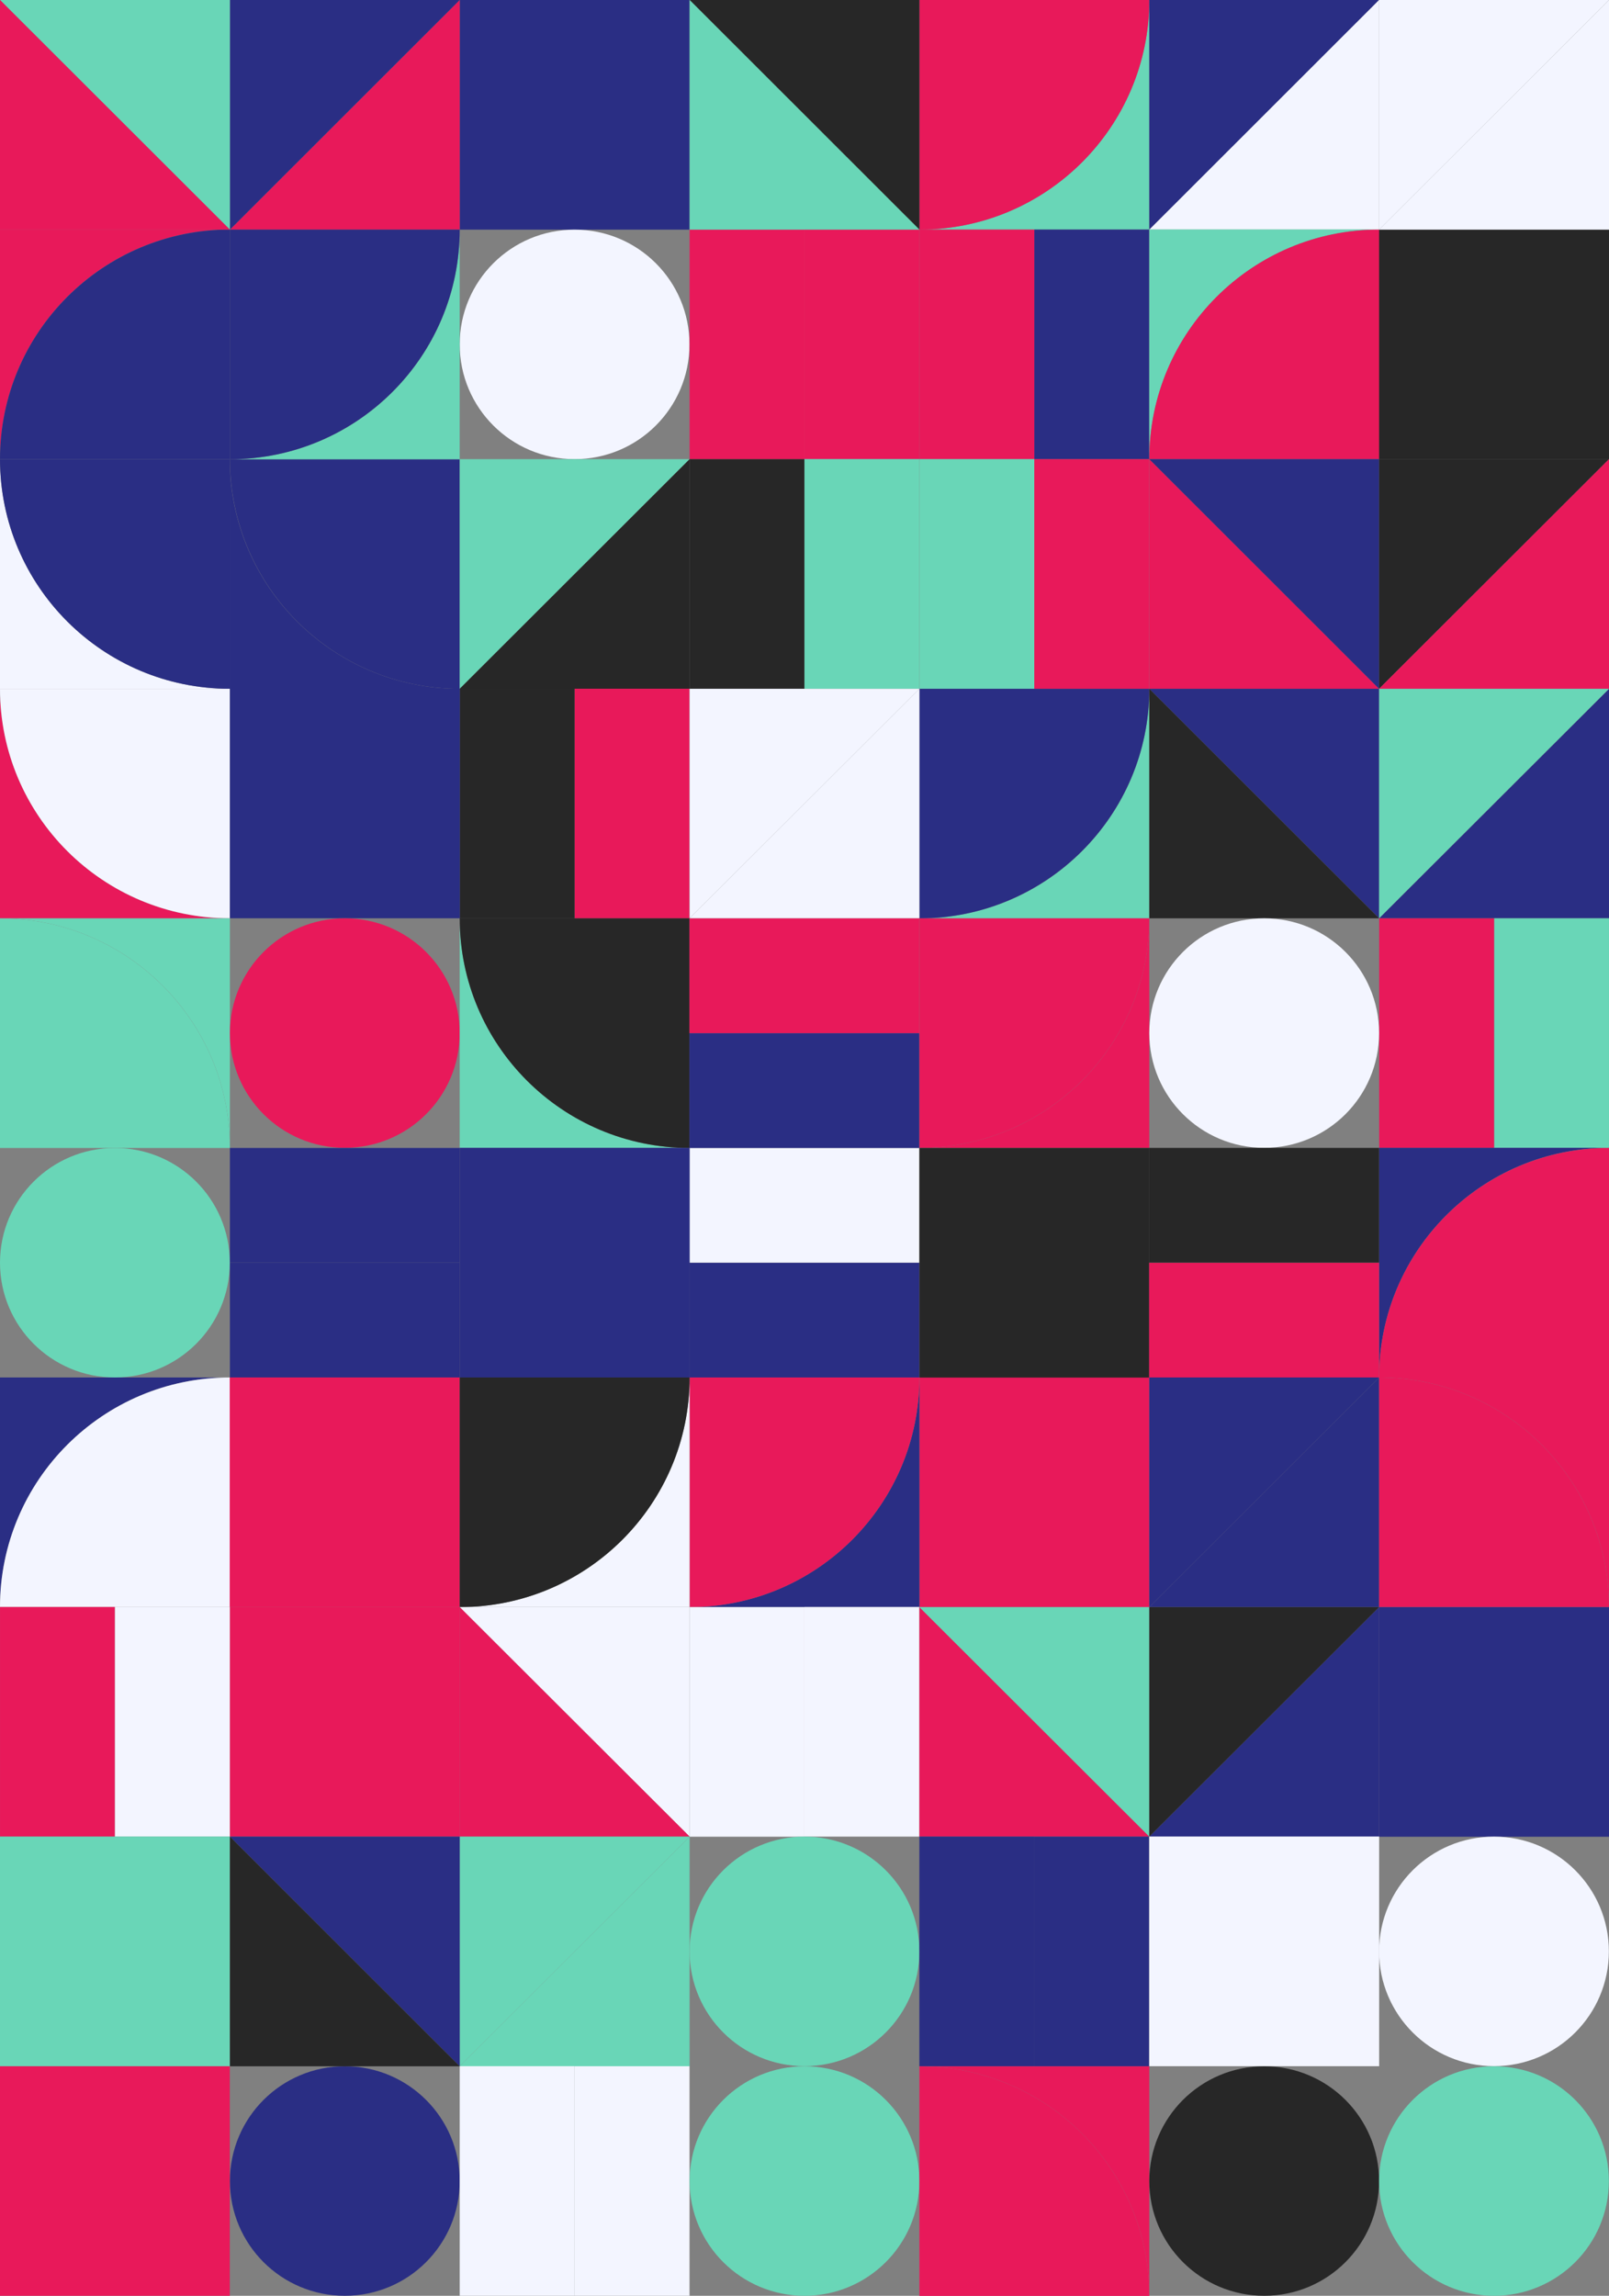 <svg width="600" height="856" viewBox="0 0 600 856" fill="none" xmlns="http://www.w3.org/2000/svg" xmlns:xlink="http://www.w3.org/1999/xlink">
	<rect x="0" y="0" width="600" height="856" fill="#808080" stroke="none"/>
	<desc>
			Created with Pixso.
	</desc>
	<defs>
		<clipPath id="clip1442_799">
			<rect id="Frame" width="600" height="856" fill="white" fill-opacity="0"/>
		</clipPath>
	</defs>
	<g clip-path="url(#clip1442_799)">
		<path id="Vector" d="M171.422 0L257.157 0L257.157 85.624L171.422 85.624L171.422 0Z" fill="#2A2E84" fill-opacity="1" fill-rule="evenodd"/>
		<path id="Vector" d="M428.578 0C428.578 47.271 390.224 85.624 342.843 85.624L428.578 85.624L428.578 0Z" fill="#69D6B7" fill-opacity="1" fill-rule="nonzero"/>
		<path id="Vector" d="M428.578 0L342.843 0L342.843 85.624C390.176 85.624 428.578 47.271 428.578 0Z" fill="#E8195A" fill-opacity="1" fill-rule="nonzero"/>
		<path id="Vector" d="M428.578 0L514.265 0L428.578 85.624L428.578 0Z" fill="#2A2E84" fill-opacity="1" fill-rule="nonzero"/>
		<path id="Vector" d="M514.265 0L514.265 85.624L428.578 85.624L514.265 0Z" fill="#F3F5FF" fill-opacity="1" fill-rule="nonzero"/>
		<path id="Vector" d="M0 171.2C0 123.929 38.354 85.576 85.735 85.576L0 85.576L0 171.2Z" fill="#E8195A" fill-opacity="1" fill-rule="nonzero"/>
		<path id="Vector" d="M0 171.2L85.735 171.2L85.735 85.576C38.354 85.624 0 123.929 0 171.2Z" fill="#2A2E84" fill-opacity="1" fill-rule="nonzero"/>
		<path id="Vector" d="M257.108 128.412C257.108 152.043 237.926 171.2 214.265 171.2C190.603 171.2 171.422 152.043 171.422 128.412C171.422 104.781 190.603 85.624 214.265 85.624C237.926 85.624 257.108 104.781 257.108 128.412Z" fill="#F3F5FF" fill-opacity="1" fill-rule="evenodd"/>
		<path id="Vector" d="M257.153 171.225L257.153 85.601L299.996 85.601L299.996 171.225L257.153 171.225Z" fill="#E8195A" fill-opacity="1" fill-rule="evenodd"/>
		<path id="Vector" d="M300.009 171.189L300.009 85.565L342.852 85.565L342.852 171.189L300.009 171.189Z" fill="#E8195A" fill-opacity="1" fill-rule="evenodd"/>
		<path id="Vector" d="M171.422 813.212C171.422 836.843 152.24 856 128.578 856C104.917 856 85.735 836.843 85.735 813.212C85.735 789.581 104.917 770.424 128.578 770.424C152.24 770.424 171.422 789.581 171.422 813.212Z" fill="#2A2E84" fill-opacity="1" fill-rule="evenodd"/>
		<path id="Vector" d="M428.545 85.589L428.545 171.214L385.702 171.214L385.702 85.589L428.545 85.589Z" fill="#2A2E84" fill-opacity="1" fill-rule="evenodd"/>
		<path id="Vector" d="M385.689 85.602L385.689 171.227L342.845 171.227L342.845 85.602L385.689 85.602Z" fill="#E8195A" fill-opacity="1" fill-rule="evenodd"/>
		<path id="Vector" d="M428.578 171.2C428.578 123.929 466.932 85.576 514.314 85.576L428.578 85.576L428.578 171.2Z" fill="#69D6B7" fill-opacity="1" fill-rule="nonzero"/>
		<path id="Vector" d="M428.578 171.2L514.314 171.2L514.314 85.624C466.932 85.624 428.578 123.929 428.578 171.2Z" fill="#E8195A" fill-opacity="1" fill-rule="nonzero"/>
		<path id="Vector" d="M514.265 85.624L600 85.624L600 171.249L514.265 171.249L514.265 85.624Z" fill="#272727" fill-opacity="1" fill-rule="evenodd"/>
		<path id="Vector" d="M428.578 256.824C428.578 304.096 390.224 342.449 342.843 342.449L428.578 342.449L428.578 256.824Z" fill="#69D6B7" fill-opacity="1" fill-rule="nonzero"/>
		<path id="Vector" d="M428.578 256.824L342.843 256.824L342.843 342.449C390.176 342.4 428.578 304.096 428.578 256.824Z" fill="#2A2E84" fill-opacity="1" fill-rule="nonzero"/>
		<path id="Vector" d="M342.829 513.604L257.094 513.604L257.094 470.816L342.829 470.816L342.829 513.604Z" fill="#2A2E84" fill-opacity="1" fill-rule="evenodd"/>
		<path id="Vector" d="M342.829 470.791L257.094 470.791L257.094 428.003L342.829 428.003L342.829 470.791Z" fill="#F3F5FF" fill-opacity="1" fill-rule="evenodd"/>
		<path id="Vector" d="M342.843 513.6L428.578 513.6L428.578 599.224L342.843 599.224L342.843 513.6Z" fill="#E8195A" fill-opacity="1" fill-rule="evenodd"/>
		<path id="Vector" d="M85.727 684.789L85.727 599.164L171.462 599.164L171.462 684.789L85.727 684.789Z" fill="#E8195A" fill-opacity="1" fill-rule="evenodd"/>
		<path id="Vector" d="M85.735 256.824C38.354 256.824 0 218.471 0 171.2L0 256.824L85.735 256.824Z" fill="#F3F5FF" fill-opacity="1" fill-rule="nonzero"/>
		<path id="Vector" d="M85.735 256.824L85.735 171.2L0 171.2C0 218.471 38.354 256.824 85.735 256.824Z" fill="#2A2E84" fill-opacity="1" fill-rule="nonzero"/>
		<path id="Vector" d="M171.422 256.824C124.089 256.824 85.686 218.52 85.686 171.2L85.686 256.824L171.422 256.824Z" fill="#2A2E84" fill-opacity="1" fill-rule="nonzero"/>
		<path id="Vector" d="M171.422 256.824L171.422 171.2L85.735 171.2C85.735 218.471 124.089 256.824 171.422 256.824Z" fill="#2A2E84" fill-opacity="1" fill-rule="nonzero"/>
		<path id="Vector" d="M171.422 171.2L257.157 171.2L171.422 256.824L171.422 171.2Z" fill="#69D6B7" fill-opacity="1" fill-rule="nonzero"/>
		<path id="Vector" d="M257.157 171.2L257.157 256.824L171.422 256.824L257.157 171.2Z" fill="#272727" fill-opacity="1" fill-rule="nonzero"/>
		<path id="Vector" d="M257.127 256.827L257.127 171.202L299.97 171.202L299.97 256.827L257.127 256.827Z" fill="#272727" fill-opacity="1" fill-rule="evenodd"/>
		<path id="Vector" d="M299.983 256.791L299.983 171.166L342.827 171.166L342.827 256.791L299.983 256.791Z" fill="#69D6B7" fill-opacity="1" fill-rule="evenodd"/>
		<path id="Vector" d="M342.84 256.804L342.84 171.179L385.683 171.179L385.683 256.804L342.84 256.804Z" fill="#69D6B7" fill-opacity="1" fill-rule="evenodd"/>
		<path id="Vector" d="M385.696 256.816L385.696 171.192L428.539 171.192L428.539 256.816L385.696 256.816Z" fill="#E8195A" fill-opacity="1" fill-rule="evenodd"/>
		<path id="Vector" d="M428.578 256.824L428.578 171.2L514.265 256.824L428.578 256.824Z" fill="#E8195A" fill-opacity="1" fill-rule="nonzero"/>
		<path id="Vector" d="M428.578 171.2L514.265 171.2L514.265 256.824L428.578 171.2Z" fill="#2A2E84" fill-opacity="1" fill-rule="nonzero"/>
		<path id="Vector" d="M514.265 171.2L600 171.2L514.265 256.824L514.265 171.2Z" fill="#272727" fill-opacity="1" fill-rule="nonzero"/>
		<path id="Vector" d="M600 171.2L600 256.824L514.265 256.824L600 171.2Z" fill="#E8195A" fill-opacity="1" fill-rule="nonzero"/>
		<path id="Vector" d="M257.123 256.795L257.123 342.419L214.28 342.419L214.28 256.795L257.123 256.795Z" fill="#E8195A" fill-opacity="1" fill-rule="evenodd"/>
		<path id="Vector" d="M214.267 256.808L214.267 342.432L171.424 342.432L171.424 256.808L214.267 256.808Z" fill="#272727" fill-opacity="1" fill-rule="evenodd"/>
		<path id="Vector" d="M342.843 342.4L257.157 342.4L342.843 256.824L342.843 342.4Z" fill="#F3F5FF" fill-opacity="1" fill-rule="nonzero"/>
		<path id="Vector" d="M257.157 342.4L257.157 256.824L342.843 256.824L257.157 342.4Z" fill="#F3F5FF" fill-opacity="1" fill-rule="nonzero"/>
		<path id="Vector" d="M85.735 342.4C38.354 342.4 0 304.096 0 256.824L0 342.449L85.735 342.449L85.735 342.4Z" fill="#E8195A" fill-opacity="1" fill-rule="nonzero"/>
		<path id="Vector" d="M85.735 342.4L85.735 256.824L0 256.824C0 304.096 38.354 342.4 85.735 342.4Z" fill="#F3F5FF" fill-opacity="1" fill-rule="nonzero"/>
		<path id="Vector" d="M85.732 342.383L85.732 256.758L171.468 256.758L171.468 342.383L85.732 342.383Z" fill="#2A2E84" fill-opacity="1" fill-rule="evenodd"/>
		<path id="Vector" d="M514.265 256.824L514.265 342.4L428.578 256.824L514.265 256.824Z" fill="#2A2E84" fill-opacity="1" fill-rule="nonzero"/>
		<path id="Vector" d="M514.265 342.4L428.578 342.4L428.578 256.824L514.265 342.4Z" fill="#272727" fill-opacity="1" fill-rule="nonzero"/>
		<path id="Vector" d="M0 342.4C47.333 342.4 85.735 380.704 85.735 428.024L85.735 342.4L0 342.4Z" fill="#69D6B7" fill-opacity="1" fill-rule="nonzero"/>
		<path id="Vector" d="M0 342.4L0 428.024L85.735 428.024C85.735 380.753 47.333 342.4 0 342.4Z" fill="#69D6B7" fill-opacity="1" fill-rule="nonzero"/>
		<path id="Vector" d="M600 342.4L514.265 342.4L600 256.824L600 342.4Z" fill="#2A2E84" fill-opacity="1" fill-rule="nonzero"/>
		<path id="Vector" d="M514.265 342.4L514.265 256.824L600 256.824L514.265 342.4Z" fill="#69D6B7" fill-opacity="1" fill-rule="nonzero"/>
		<path id="Vector" d="M171.422 385.188C171.422 408.819 152.24 427.976 128.578 427.976C104.917 427.976 85.735 408.819 85.735 385.188C85.735 361.557 104.917 342.4 128.578 342.4C152.24 342.4 171.422 361.557 171.422 385.188Z" fill="#E8195A" fill-opacity="1" fill-rule="evenodd"/>
		<path id="Vector" d="M599.998 342.391L599.998 428.015L557.155 428.015L557.155 342.391L599.998 342.391Z" fill="#69D6B7" fill-opacity="1" fill-rule="evenodd"/>
		<path id="Vector" d="M557.142 342.404L557.142 428.028L514.298 428.028L514.298 342.404L557.142 342.404Z" fill="#E8195A" fill-opacity="1" fill-rule="evenodd"/>
		<path id="Vector" d="M257.157 428.024C209.824 428.024 171.422 389.72 171.422 342.4L171.422 428.024L257.157 428.024Z" fill="#69D6B7" fill-opacity="1" fill-rule="nonzero"/>
		<path id="Vector" d="M257.157 428.024L257.157 342.4L171.422 342.4C171.422 389.671 209.776 428.024 257.157 428.024Z" fill="#272727" fill-opacity="1" fill-rule="nonzero"/>
		<path id="Vector" d="M342.829 428.026L257.094 428.026L257.094 385.238L342.829 385.238L342.829 428.026Z" fill="#2A2E84" fill-opacity="1" fill-rule="evenodd"/>
		<path id="Vector" d="M342.829 385.212L257.094 385.212L257.094 342.424L342.829 342.424L342.829 385.212Z" fill="#E8195A" fill-opacity="1" fill-rule="evenodd"/>
		<path id="Vector" d="M428.578 342.4C428.578 389.671 390.224 428.024 342.843 428.024L428.578 428.024L428.578 342.4Z" fill="#E8195A" fill-opacity="1" fill-rule="nonzero"/>
		<path id="Vector" d="M428.578 342.4L342.843 342.4L342.843 428.024C390.176 428.024 428.578 389.671 428.578 342.4Z" fill="#E8195A" fill-opacity="1" fill-rule="nonzero"/>
		<path id="Vector" d="M514.265 385.188C514.265 408.819 495.083 427.976 471.422 427.976C447.76 427.976 428.578 408.819 428.578 385.188C428.578 361.557 447.76 342.4 471.422 342.4C495.083 342.4 514.265 361.557 514.265 385.188Z" fill="#F3F5FF" fill-opacity="1" fill-rule="evenodd"/>
		<path id="Vector" d="M85.686 470.812C85.686 494.443 66.505 513.6 42.843 513.6C19.182 513.6 0 494.443 0 470.812C0 447.181 19.182 428.024 42.843 428.024C66.505 428.024 85.686 447.181 85.686 470.812Z" fill="#69D6B7" fill-opacity="1" fill-rule="evenodd"/>
		<path id="Vector" d="M85.735 428.024L171.47 428.024L171.47 470.812L85.735 470.812L85.735 428.024Z" fill="#2A2E84" fill-opacity="1" fill-rule="evenodd"/>
		<path id="Vector" d="M85.735 470.812L171.47 470.812L171.47 513.6L85.735 513.6L85.735 470.812Z" fill="#2A2E84" fill-opacity="1" fill-rule="evenodd"/>
		<path id="Vector" d="M171.442 513.612L171.442 427.987L257.177 427.987L257.177 513.612L171.442 513.612Z" fill="#2A2E84" fill-opacity="1" fill-rule="evenodd"/>
		<path id="Vector" d="M342.843 428.024L428.578 428.024L428.578 513.649L342.843 513.649L342.843 428.024Z" fill="#272727" fill-opacity="1" fill-rule="evenodd"/>
		<path id="Vector" d="M514.265 513.6C514.265 466.329 552.619 427.976 600 427.976L514.265 427.976L514.265 513.6Z" fill="#2A2E84" fill-opacity="1" fill-rule="nonzero"/>
		<path id="Vector" d="M514.265 513.6L600 513.6L600 428.024C552.668 428.024 514.265 466.329 514.265 513.6Z" fill="#E8195A" fill-opacity="1" fill-rule="nonzero"/>
		<path id="Vector" d="M514.256 513.604L428.521 513.604L428.521 470.816L514.256 470.816L514.256 513.604Z" fill="#E8195A" fill-opacity="1" fill-rule="evenodd"/>
		<path id="Vector" d="M514.256 470.791L428.521 470.791L428.521 428.003L514.256 428.003L514.256 470.791Z" fill="#272727" fill-opacity="1" fill-rule="evenodd"/>
		<path id="Vector" d="M0 599.224C0 551.953 38.354 513.6 85.735 513.6L0 513.6L0 599.224Z" fill="#2A2E84" fill-opacity="1" fill-rule="nonzero"/>
		<path id="Vector" d="M0 599.224L85.735 599.224L85.735 513.6C38.354 513.6 0 551.953 0 599.224Z" fill="#F3F5FF" fill-opacity="1" fill-rule="nonzero"/>
		<path id="Vector" d="M171.402 599.219L85.666 599.219L85.666 513.594L171.402 513.594L171.402 599.219Z" fill="#E8195A" fill-opacity="1" fill-rule="evenodd"/>
		<path id="Vector" d="M342.843 513.6C342.843 560.871 304.489 599.224 257.108 599.224L342.843 599.224L342.843 513.6Z" fill="#2A2E84" fill-opacity="1" fill-rule="nonzero"/>
		<path id="Vector" d="M342.843 513.6L257.157 513.6L257.157 599.224C304.489 599.224 342.843 560.871 342.843 513.6Z" fill="#E8195A" fill-opacity="1" fill-rule="nonzero"/>
		<path id="Vector" d="M257.157 513.6C257.157 560.871 218.803 599.224 171.422 599.224L257.157 599.224L257.157 513.6Z" fill="#F3F5FF" fill-opacity="1" fill-rule="nonzero"/>
		<path id="Vector" d="M257.157 513.6L171.422 513.6L171.422 599.224C218.754 599.224 257.157 560.871 257.157 513.6Z" fill="#272727" fill-opacity="1" fill-rule="nonzero"/>
		<path id="Vector" d="M514.265 599.224L428.578 599.224L514.265 513.6L514.265 599.224Z" fill="#2A2E84" fill-opacity="1" fill-rule="nonzero"/>
		<path id="Vector" d="M428.578 599.224L428.578 513.6L514.265 513.6L428.578 599.224Z" fill="#2A2E84" fill-opacity="1" fill-rule="nonzero"/>
		<path id="Vector" d="M514.265 513.6C561.597 513.6 600 551.904 600 599.224L600 513.6L514.265 513.6Z" fill="#E8195A" fill-opacity="1" fill-rule="nonzero"/>
		<path id="Vector" d="M514.265 513.6L514.265 599.224L600 599.224C600 551.953 561.597 513.6 514.265 513.6Z" fill="#E8195A" fill-opacity="1" fill-rule="nonzero"/>
		<path id="Vector" d="M0.008 684.805L0.008 599.181L42.851 599.181L42.851 684.805L0.008 684.805Z" fill="#E8195A" fill-opacity="1" fill-rule="evenodd"/>
		<path id="Vector" d="M42.864 684.818L42.864 599.194L85.707 599.194L85.707 684.818L42.864 684.818Z" fill="#F3F5FF" fill-opacity="1" fill-rule="evenodd"/>
		<path id="Vector" d="M257.157 599.224L257.157 684.8L171.422 599.224L257.157 599.224Z" fill="#F3F5FF" fill-opacity="1" fill-rule="nonzero"/>
		<path id="Vector" d="M257.157 684.8L171.422 684.8L171.422 599.224L257.157 684.8Z" fill="#E8195A" fill-opacity="1" fill-rule="nonzero"/>
		<path id="Vector" d="M257.145 684.834L257.145 599.209L299.988 599.209L299.988 684.834L257.145 684.834Z" fill="#F3F5FF" fill-opacity="1" fill-rule="evenodd"/>
		<path id="Vector" d="M300.001 684.798L300.001 599.173L342.844 599.173L342.844 684.798L300.001 684.798Z" fill="#F3F5FF" fill-opacity="1" fill-rule="evenodd"/>
		<path id="Vector" d="M342.843 684.8L342.843 599.224L428.578 684.8L342.843 684.8Z" fill="#E8195A" fill-opacity="1" fill-rule="nonzero"/>
		<path id="Vector" d="M342.843 599.224L428.578 599.224L428.578 684.8L342.843 599.224Z" fill="#69D6B7" fill-opacity="1" fill-rule="nonzero"/>
		<path id="Vector" d="M257.157 770.424L171.422 770.424L257.157 684.8L257.157 770.424Z" fill="#69D6B7" fill-opacity="1" fill-rule="nonzero"/>
		<path id="Vector" d="M171.422 770.424L171.422 684.8L257.157 684.8L171.422 770.424Z" fill="#69D6B7" fill-opacity="1" fill-rule="nonzero"/>
		<path id="Vector" d="M514.265 684.8L428.578 684.8L514.265 599.224L514.265 684.8Z" fill="#2A2E84" fill-opacity="1" fill-rule="nonzero"/>
		<path id="Vector" d="M428.578 684.8L428.578 599.224L514.265 599.224L428.578 684.8Z" fill="#272727" fill-opacity="1" fill-rule="nonzero"/>
		<path id="Vector" d="M514.265 599.224L600 599.224L600 684.849L514.265 684.849L514.265 599.224Z" fill="#2A2E84" fill-opacity="1" fill-rule="evenodd"/>
		<path id="Vector" d="M-0.011 770.413L-0.011 684.789L85.724 684.789L85.724 770.413L-0.011 770.413Z" fill="#69D6B7" fill-opacity="1" fill-rule="evenodd"/>
		<path id="Vector" d="M171.422 684.8L171.422 770.424L85.735 684.8L171.422 684.8Z" fill="#2A2E84" fill-opacity="1" fill-rule="nonzero"/>
		<path id="Vector" d="M171.422 770.424L85.735 770.424L85.735 684.8L171.422 770.424Z" fill="#272727" fill-opacity="1" fill-rule="nonzero"/>
		<path id="Vector" d="M342.843 727.588C342.843 751.219 323.662 770.376 300 770.376C276.338 770.376 257.157 751.219 257.157 727.588C257.157 703.957 276.338 684.8 300 684.8C323.662 684.8 342.843 703.957 342.843 727.588Z" fill="#69D6B7" fill-opacity="1" fill-rule="evenodd"/>
		<path id="Vector" d="M342.831 770.412L342.831 684.788L385.674 684.788L385.674 770.412L342.831 770.412Z" fill="#2A2E84" fill-opacity="1" fill-rule="evenodd"/>
		<path id="Vector" d="M385.687 770.425L385.687 684.801L428.53 684.801L428.53 770.425L385.687 770.425Z" fill="#2A2E84" fill-opacity="1" fill-rule="evenodd"/>
		<path id="Vector" d="M428.55 770.396L428.55 684.771L514.285 684.771L514.285 770.396L428.55 770.396Z" fill="#F3F5FF" fill-opacity="1" fill-rule="evenodd"/>
		<path id="Vector" d="M599.951 727.588C599.951 751.219 580.77 770.376 557.108 770.376C533.446 770.376 514.265 751.219 514.265 727.588C514.265 703.957 533.446 684.8 557.108 684.8C580.77 684.8 599.951 703.957 599.951 727.588Z" fill="#F3F5FF" fill-opacity="1" fill-rule="evenodd"/>
		<path id="Vector" d="M85.701 770.413L85.701 856.037L-0.034 856.037L-0.034 770.413L85.701 770.413Z" fill="#E8195A" fill-opacity="1" fill-rule="evenodd"/>
		<path id="Vector" d="M171.43 856.011L171.43 770.386L214.273 770.386L214.273 856.011L171.43 856.011Z" fill="#F3F5FF" fill-opacity="1" fill-rule="evenodd"/>
		<path id="Vector" d="M214.286 856.024L214.286 770.399L257.129 770.399L257.129 856.024L214.286 856.024Z" fill="#F3F5FF" fill-opacity="1" fill-rule="evenodd"/>
		<path id="Vector" d="M342.843 813.212C342.843 836.843 323.662 856 300 856C276.338 856 257.157 836.843 257.157 813.212C257.157 789.581 276.338 770.424 300 770.424C323.662 770.424 342.843 789.581 342.843 813.212Z" fill="#69D6B7" fill-opacity="1" fill-rule="evenodd"/>
		<path id="Vector" d="M342.843 770.424C390.176 770.424 428.578 808.729 428.578 856.049L428.578 770.424L342.843 770.424Z" fill="#E8195A" fill-opacity="1" fill-rule="nonzero"/>
		<path id="Vector" d="M342.843 770.424L342.843 856.049L428.578 856.049C428.578 808.729 390.176 770.424 342.843 770.424Z" fill="#E8195A" fill-opacity="1" fill-rule="nonzero"/>
		<path id="Vector" d="M514.265 813.212C514.265 836.843 495.083 856 471.422 856C447.76 856 428.578 836.843 428.578 813.212C428.578 789.581 447.76 770.424 471.422 770.424C495.083 770.424 514.265 789.581 514.265 813.212Z" fill="#272727" fill-opacity="1" fill-rule="evenodd"/>
		<path id="Vector" d="M599.951 813.212C599.951 836.843 580.77 856 557.108 856C533.446 856 514.265 836.843 514.265 813.212C514.265 789.581 533.446 770.424 557.108 770.424C580.77 770.424 599.951 789.581 599.951 813.212Z" fill="#69D6B7" fill-opacity="1" fill-rule="evenodd"/>
		<path id="Vector" d="M514.265 0L600 0L514.265 85.624L514.265 0Z" fill="#F3F5FF" fill-opacity="1" fill-rule="nonzero"/>
		<path id="Vector" d="M600 0L600 85.624L514.265 85.624L600 0Z" fill="#F3F5FF" fill-opacity="1" fill-rule="nonzero"/>
		<path id="Vector" d="M342.843 0L342.843 85.624L257.157 0L342.843 0Z" fill="#272727" fill-opacity="1" fill-rule="nonzero"/>
		<path id="Vector" d="M342.843 85.624L257.157 85.624L257.157 0L342.843 85.624Z" fill="#69D6B7" fill-opacity="1" fill-rule="nonzero"/>
		<path id="Vector" d="M171.422 85.624L85.735 85.624L171.422 0L171.422 85.624Z" fill="#E8195A" fill-opacity="1" fill-rule="nonzero"/>
		<path id="Vector" d="M85.735 85.624L85.735 0L171.422 0L85.735 85.624Z" fill="#2A2E84" fill-opacity="1" fill-rule="nonzero"/>
		<path id="Vector" d="M85.735 0L85.735 85.624L0 0L85.735 0Z" fill="#69D6B7" fill-opacity="1" fill-rule="nonzero"/>
		<path id="Vector" d="M85.735 85.624L0 85.624L0 0L85.735 85.624Z" fill="#E8195A" fill-opacity="1" fill-rule="nonzero"/>
		<path id="Vector" d="M171.422 85.624C171.422 132.896 133.068 171.249 85.686 171.249L171.422 171.249L171.422 85.624Z" fill="#69D6B7" fill-opacity="1" fill-rule="nonzero"/>
		<path id="Vector" d="M171.422 85.624L85.735 85.624L85.735 171.249C133.068 171.2 171.422 132.896 171.422 85.624Z" fill="#2A2E84" fill-opacity="1" fill-rule="nonzero"/>
	</g>
</svg>
